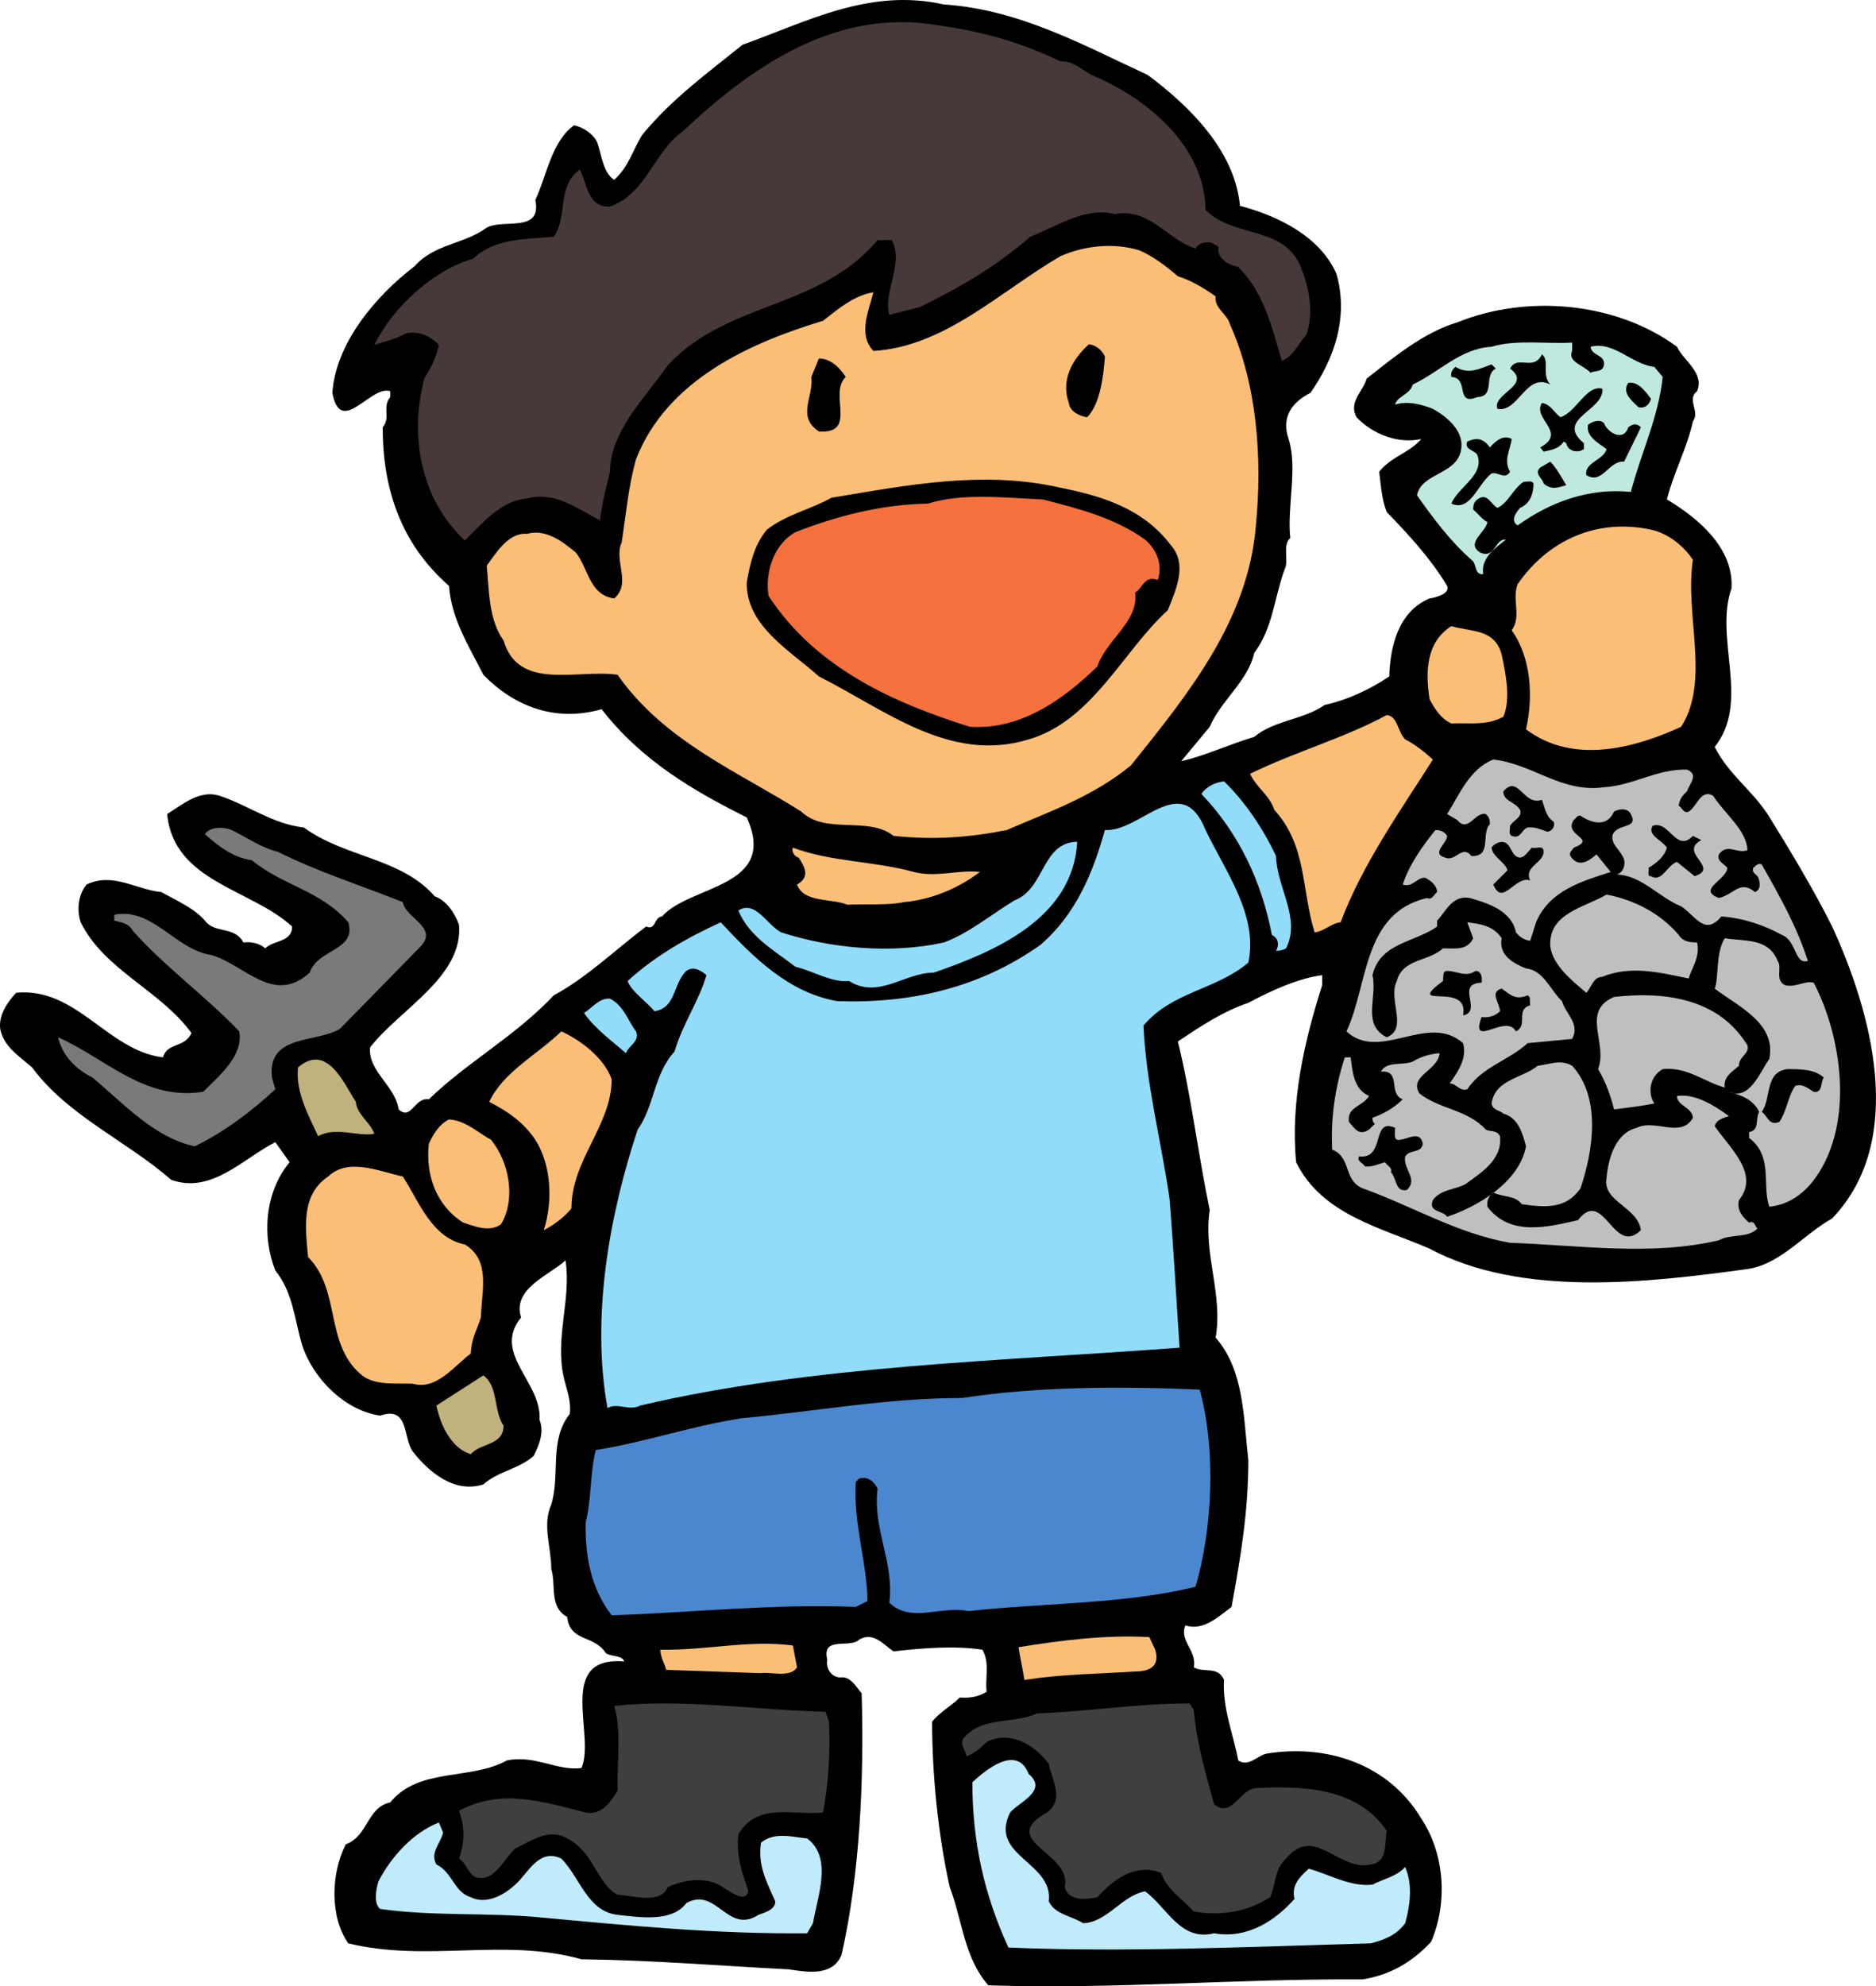 <svg xmlns="http://www.w3.org/2000/svg" width="199.921" height="211.625"><path d="M122.307 7.983c4.558 3.395 9.296 8.133 9.832 13.946 4.023 1.07 8.492 3.214 10.28 7.238 1.34 4.648-.269 9.121-2.773 12.695-1.964.98-3.128 2.59-2.32 4.914.98 3.13-.18 7.153.176 10.547-.895.809-.09 2.414-.625 3.399-1.074 2.949-1.25 6.257-3.219 8.847-.625 2.953-3.574 5.098-4.738 7.867l-3.04 3.664c2.415-.535 5.098-1.785 7.778-2.59 2.145-1.788 5.184-1.788 7.508-3.398 2.414-.535 4.738-1.605 6.883-3.039.09-3.039.894-6.883 4.293-8.312.715-.09 2.234-.536 1.875-1.34-1.785-2.95-4.02-5.363-6.434-7.867-.535-1.34-.625-2.86-.805-4.29 1.25-1.609 3.309-2.058 4.47-3.488-2.505.54-5.184-.535-6.884-2.324-.894-1.61.715-2.77 1.075-4.11 2.949-2.324 6.078-4.917 9.652-5.992 7.508-3.039 16.984-2.144 23.422 2.594.715 1.52 2.949 2.774 2.144 4.739-1.164.894.356 2.144-.449 3.218-.625 2.86-2.055 5.453-2.77 8.313 3.31 1.965 7.153 5.183 6.883 9.472-1.878 5.368 2.055 12.07-1.789 16.899 1.52 2.95 3.758 4.379 5.633 7.148 2.324 3.754 4.824 7.867 6.883 11.98 4.11 8.938 8.047 22.704 0 31.106-3.04 1.7-5.363 4.739-8.852 5.364-10.992 1.519-24.312 3.039-34.054-2.145-5.094-2.234-11.442-3.574-14.215-9.207-.625-6.438.894-12.961 2.773-18.86v-1.074c-2.593.356-5.363 1.61-7.867 2.95-2.683.894-5.094 2.503-7.508 4.113 1.43 5.808 2.145 11.976 3.395 17.965-.715 4.648 1.43 8.937.629 13.59 3.039 3.484 2.949 8.402 3.484 13.046 0 5.454-.805 10.282-1.789 15.645-1.43 1.074-3.039 2.594-4.914 1.969-.715 1.605 1.25 2.68.895 4.468.98.625 2.59-.18 3.214 1.34-.175 3.04.985 5.723 1.52 8.582 1.074.715 1.969-.449 2.953-.715 6.434-1.074 13.05 1.07 16.535 6.883 2.504 3.754 2.86 8.938 1.074 13.14-2.058 2.235-4.472 3.575-7.332 4.02-13.675-.085-26.28 1.075-39.867.63-2.594-2.954-2.77-6.973-4.11-10.462-1.253-5.628-1.878-12.066-1.878-17.609.625-.894 2.055-1.695 2.95-2.59 1.073.086 2.054-.09 2.859-.629-.176-1.52.359-3.039-.446-4.468-2.949-.446-6.437-.176-9.476.18-1.075-.716-2.145-2.145-3.664-1.25-.985.98-4.024-.45-3.395 2.144-.18.894.445 1.965 1.516 1.875.984-.086 1.609 1.074 2.148 1.699.266 9.207-.18 19.219-2.148 27.89-.98 2.325-3.754 1.79-5.63 1.52-7.062-.36-14.57-.984-22.077-1.074-8.313-2.324-16.36.36-24.852-1.695-1.965-2.774-1.879-7.422-.27-10.551 2.415-.895 2.235-3.934 4.739-4.469 3.039-3.754 8.582-2.324 12.426-4.469 3.039-.625 5.363 1.16 7.957.805 1.52-3.488-2.774-11.98 4.558-11.352-.27-.714-1.344-.449-1.969-.894-1.25-1.969-3.843-1.164-4.109-3.844-1.969-1.074-1.164-3.398-1.7-5.097 0-2.325-.983-4.735 0-6.883.981-3.305-.269-6.793 1.966-9.653.18-1.43-.36-2.68-.625-3.843-.985-4.29.804-8.313.18-12.516-1.79 1.61-5.723 3.039-4.739 6.078-3.129 3.844 2.235 6.883 1.965 10.906.539 1.34-.086 2.774-.625 3.844-1.61 1.43-3.754 1.61-5.363 3.04-3.13.984-5.809-1.34-7.508-3.485-1.074-1.434-.36-4.918-3.488-3.844-3.754-.539-7.149-3.934-8.313-7.512-.805-2.68-.98-5.629-2.86-7.953-1.429-3.574-1.16-8.312 1.52-11.531l-1.52-2.145c-3.484 1.786-6.792 5.54-11.085 4.024-4.824-4.203-10.992-6.797-14.836-11.98-1.43-1.25-3.04-2.235-3.399-4.114-.18-1.52.805-2.86 1.7-3.844 6.437-.625 9.742 6.168 15.644 6.883.445-1.605 2.324-.98 3.04-2.59-3.31-4.558-9.298-6.707-11.802-11.8-.445-1.34-.265-2.95.625-4.024 2.774-1.34 5.278.54 7.957.805 1.61.894 3.485 1.699 4.649 3.039 1.074 1.43 3.129.539 4.113 2.328.89-.094 1.696.086 2.32.625.895-.895 2.864-.625 2.864-2.324-4.38-4.024-12.606-4.739-13.32-11.98 1.699-1.071 3.488-2.59 5.542-1.966 3.04.985 5.72 3.04 9.028 3.395 4.379 3.219 10.37 3.219 13.945 7.332 1.25.445 2.145 1.785 2.594 3.04.445 5.538-6.258 8.937-9.477 13.05-.27 2.504 2.684 4.11 3.04 6.613 1.34 1.25 1.699-1.34 3.218-1.07 3.934-3.848 9.297-6.793 13.317-11.086 3.488-1.875 6.527-4.828 9.835-7.328 1.07.445.805-.985 1.696-1.074 3.039-3.399 12.426-3.04 9.031-10.547-5.543-2.774-11.176-5.993-15.465-11.532-5.008 1.43-9.387-.359-12.605-3.668-1.52-3.039-3.395-5.898-3.664-9.472-5.094-4.469-7.063-10.281-7.063-16.895.895-1.074-.09-2.144.805-3.218v-.625c-2.055-.715-5.274 4.914-6.168.18.36-5.274 4.558-10.282 8.762-13.5 2.144-2.415 5.273-2.325 7.687-4.11 1.79-.985 5.899.625 5.184-2.95 1.25-2.683 1.699-6.167 4.113-7.956.98.18 2.144.984 2.5 1.875.45 1.343.629 3.218 1.789 3.933 1.52-1.34 1.969-3.129 2.95-4.738 3.128-3.844 6.972-6.613 10.726-9.652 6.793-2.415 13.5-6.079 21.453-4.29 8.047.536 14.75 4.29 21.723 7.508"/><path fill="#47393a" d="M113.01 6.542c1.43-.09 2.324.984 3.488 1.52 5.898 2.503 11.887 7.597 11.977 14.3 3.039 3.13 8.582 1.524 10.28 6.438.802 2.054 1.25 4.738.446 6.883-.805.894-1.34 2.234-2.594 2.773-1.07-3.578-1.875-7.242-4.648-10.012-.98-.18-2.055-.804-2.145-1.789.27-.539-.445-.539-.714-.805-.625-.09-1.34 0-1.696.625-2.953-.894-4.918-4.378-8.582-3.664-3.133-.804-6.078 1.25-9.031 2.414-3.574 3.13-7.598 5.454-11.797 7.508l-3.219.805c-.715-2.414 1.61-5.453.27-7.957H93.52c-6.253 7.422-15.91 6.437-22.343 13.32-2.414 3.489-6.168 7.063-6.168 11.352-.45 1.789-.895 3.578-1.075 5.183-2.414-1.25-4.828-3.128-7.777-2.324-2.68.18-4.738 2.594-6.613 4.473-4.649-4.293-5.988-11.086-4.293-17.344.715-1.07 1.254-2.234 1.52-3.484-.891-.985-2.235-1.52-3.485-1.25-1.074.625-2.684.98-3.398 1.25 1.968-4.024 6.257-7.957 10.55-9.207 2.235-2.145 5.45-2.059 8.579-2.325 1.523-2.144.269-5.363 2.773-7.152.715 1.25.805 4.113 3.219 3.934 3.843-1.34 4.738-5.899 7.687-7.957C80.115 7.08 89.053.823 99.96 2.698c4.648.625 9.031 1.879 13.05 3.844"/><path fill="#fbbe76" d="M125.525 29.436c1.43.446 2.77 1.25 4.024 2.145-.18 1.254 1.25 1.879 1.515 2.95 2.864 6.347 3.489 14.214 2.774 21.452-.805 10.012-7.063 17.79-13.32 25.567-4.02 3.308-8.668 4.918-13.227 6.883-4.023.804-7.777 1.074-12.07.625-2.68-2.145-7.239-.09-9.832-2.59-6.614-4.203-14.57-7.422-19.575-14.575-4.293-.625-10.55 1.79-12.156-3.664-1.61-2.234-1.523-5.363-1.789-7.953.98-1.343 2.324-3.578 4.29-3.398 1.968-.535 3.663.715 5.183 1.969 1.343 1.609 1.43 4.558 4.113 4.914 1.879-1.61-.09-4.024.805-5.989.445-2.949.715-5.988 1.52-8.847 3.308-8.492 12.245-12.426 19.933-14.75 1.699-1.34 3.308-2.684 5.363-3.04-.445 1.876-1.7 4.47 0 6.255 7.598-.446 13.5-6.344 19.934-10.098 2.68-1.164 5.722-1.434 8.402-.625 1.43.625 2.77 1.605 4.113 2.77"/><path fill="#bfe9de" d="M167.537 37.39c-.535 1.164 1.254 1.523 1.969 2.328.445-.27 1.34 0 1.43-.895.085-1.074-1.344-.894-1.43-1.879 2.5-.625 4.379 1.88 6.793 2.145l.89 1.074c-.445 4.289-2.32 8.133-3.394 12.246-4.469-.445-8.582 1.07-12.067 3.574-.804-.535-.18-1.34.266-1.875 1.074-.449 1.43-1.52 1.43-2.593-.176-.36-.625-.18-1.07-.18-1.165.805-1.61 2.234-2.774 2.773-.715-.36-1.07-1.699-2.145-.894-.355.265-.445.625-.445 1.074.535.445.98 1.07 1.52 1.34-.18 1.07-2.325 2.234-.805 3.219 1.61.8 1.61-1.524 2.77-1.344-1.16.894-2.68 1.969-2.415 3.668-.98.086-.625-1.074-1.25-1.524-2.234-1.964-4.113-4.468-5.808-6.882.535-2.5 4.469-2.145 4.738-5.094.176-1.875-1.61-3.309-3.043-4.113-1.16-.446-2.68-.891-4.02-.446.176-.894 1.61-1.074 1.876-2.144 2.863-1.34 5.093-3.844 8.402-4.024 2.594-.804 5.992-.27 8.582-.445v.89"/><path d="M117.748 38.018c-.18 2.325-.535 5.004-1.879 6.434-.805-.09-1.875-.625-1.965-1.52-.894-2.5.446-4.738 2.145-6.257.715.09 1.43.629 1.699 1.343m47.465 2.95c-2.59-1.34-3.399 3.039-5.633 2.59-.625-1.61 3.758-2.5 1.344-4.29.804-1.52 2.5.36 3.394-1.52.895.716-.09 2.145.895 3.22m-75.086-.805c-1.879 1.785 1.34 6.078-2.86 5.809-2.414-1.61-.539-3.664-.804-5.809l.805-1.969c1.25 0 2.234.985 2.859 1.969m69.277-.895c-1.344.715 0 2.95-1.969 3.04-2.414.984-.804-2.055-2.769-2.145-.09-.445.09-.805.445-1.074 1.344.804 2.414.27 3.844-.266l.45.445m16.535 3.219c-.18.625-.626 1.07-1.34.895-.715-.715-1.79-1.52-1.075-2.594 1.075-.18 1.88.984 2.414 1.7m-5.183-1.075c.265 2.324-5.094 3.219-1.965 5.812v.625c-.629.446-1.7.266-1.879-.625l-.27-.18c-.535.805-1.34.895-2.144 1.071l-.36-.445c2.954-1.61-.89-3.04.18-4.738.985.18 1.164.894 1.969 1.519 1.695-.535 2.77-3.484 4.469-3.039"/><path d="M173.525 45.526c.36-.27.805-.539 1.344 0-.629 1.25-1.164 2.414-1.789 3.664-1.61-.18-2.324 2.504-4.023 1.43-.266-1.34 1.878-1.61 2.144-2.77-.805-.625-2.234-1.34-1.965-2.593.446-.356 1.25-.625 1.7-.176.355.98 2.054 2.055 2.59.445M158.78 47.67c.534-.624 1.429-1.429 2.32-.894-.176 1.254-.891 2.235-.176 3.489-.54.89-1.254 0-1.969.175-1.52 1.164-2.234 4.114-4.289 3.22.715-1.786 3.574-3.04 2.77-5.185-.266-.535-1.43-.535-1.07-1.43.98-.448 1.694-.359 2.413.626m8.133 4.023c-.894.27-1.61.535-2.414-.18-.09-.535-1.074-1.074-.36-1.699l1.075-.625c.625.625 1.164 1.61 1.699 2.504m-53.902.27c4.468.89 8.847 2.234 11.8 6.168 1.786 2.054.446 4.824-.359 6.883-4.738 4.289-8.043 11.796-14.836 13.765-8.402 2.59-15.375-3.219-22.347-6.707-2.954-2.68-7.778-5.363-7.688-10.012.355-2.054.805-4.02 2.145-5.628 2.054-1.61 4.648-2.145 6.882-3.399 8.047-1.34 16.18-2.95 24.403-1.07"/><path fill="#f5713e" d="M122.037 57.503c1.254 1.074 1.879 2.683 1.344 4.293-1.43-.54-1.61.89-2.414 1.34.445 3.039-3.13 5.093-4.024 7.867-3.754 3.664-8.312 6.793-13.586 6.433-7.957-2.5-16.359-6.168-21.453-13.945-.36-2.234.356-5.36 2.86-6.793 4.379-1.695 9.027-2.95 14.12-3.039 3.669-1.16 8.227-.625 12.247-.445 3.844.984 7.691 1.965 10.906 4.289"/><path fill="#fbbe76" d="M180.408 59.647c-.894 5.903 1.879 12.875-1.25 17.79-5.098 2.324-11.531 4.023-16.535.269.8-3.484.535-7.688-1.523-10.547 1.074-1.52 0-3.219.628-4.918 3.22-4.648 8.403-7.062 14.211-5.808 1.7.355 3.399 1.609 4.47 3.214M160.03 69.749c.445 2.059.98 4.738.179 6.617-1.79.98-3.578.625-5.543.715-1.164-.535-1.79-1.61-2.324-2.594-.45-2.949-.36-6.078 2.324-7.777 2.144.629 4.648.27 5.363 3.039m-10.281 9.031c1.074.535 2.059 1.34 2.95 2.145-3.575 5.633-7.509 11.172-9.833 17.34-.984.09-1.785.984-2.77 1.074-1.429-4.649-.804-9.207-4.292-13.051-.535-1.61-1.875-2.324-2.59-3.844 4.738-2.324 9.922-3.754 14.57-6.258 1.16.09 1.16 1.79 1.965 2.594"/><path fill="#bfbfbf" d="M170.935 83.874c3.125-.18 5.63-1.969 8.848-1.875 1.34.535.18 1.605 0 2.32-.535.45-.805.895-.894 1.52.359.18.539.894 1.074.629.894-.54 1.25-2.414 2.59-1.7 1.254 1.965 3.578 3.665 3.668 5.809-1.075.45-2.145-.805-3.04.45-.269.714.536.98.895 1.429 0 1.25-3.308 2.324-.894 3.219 1.609-.36 2.234-1.97 3.843-.63.715-.265.535-1.25.266-1.695-.266-.27-.625-.449-.445-.894.27-.18.445-.535.894-.36 1.875 3.31 3.754 6.618 4.918 10.282-1.433.445-1.164-2.145-2.773-2.774-1.965-1.07-4.114-1.785-6.438-1.964-1.785 2.144-2.77-.09-4.289-1.075-2.414-.98-4.203-3.304-6.883-3.394.805-.18 1.07-1.34.625-1.965-.355-.719-1.16-1.254-1.07-2.148.355-1.43 2.86-.625 1.965-2.325-.36-.715-1.34-.535-1.79-.265-.804 1.785-2.5 1.16-3.573.445-.36-.09-.45.27-.715.445-1.164 1.7 2.59 1.969 0 2.953-.18.266-.54.536-.36.895.805 1.25 1.88.625 2.774-.18l1.52 1.875c-3.044.985-6.528 1.965-7.958 5.364l-.625 1.968c-.625-.09-1.074-.36-1.52-.894-.448-2.324-3.038-3.13-4.917-3.664-1.875-.36-2.59 1.52-3.485 2.41v.629c-2.324 1.699-6.078 1.699-6.882 5.183.535 2.414-1.164 5.274 1.52 6.614 2.323-.895.089-4.024 1.07-5.989.628-2.414 3.398-2.054 4.917-3.484 1.25 0 2.594.266 3.22-1.074l-.626-1.7c1.43.18 2.77.36 3.664 1.7-.36 1.789 1.25 2.68 2.594 3.218 1.875.176 2.59 2.325 3.84 3.485.36 1.344 1.969 2.414 1.074 4.023l-4.738.45c-2.055 1.875-4.828 2.5-6.434 4.914-.805.27-1.164-.625-1.879-.625.895-1.25 1.88-2.68 1.43-4.29-3.754-3.308-8.848 2.055-12.426-1.253 2.324-4.914 1.7-12.606 8.582-14.211.535.265.715-.36 1.074-.63 0-.714-.714-1.25-1.253-1.519-.891-.09-1.34 1.074-2.41.715.714-2.144 2.054-4.02 3.484-5.808.535 0 .984.18 1.25.625 0 .804-1.785 1.878-.176 2.324 1.07.449 1.785-1.43 2.77-.176 2.234.086.984-2.414 1.968-3.398 0-.45-.09-.805-.449-1.075-1.16-.265-1.875 2.059-3.04.625l-1.073-.625c1.343-2.144 2.414-4.828 4.918-5.808 4.203.445 7.242 3.574 11.8 2.949"/><path fill="#91dcf9" d="M135.982 91.206c.09 3.394 2.684 6.613 1.075 9.832-.27.176-.625.266-1.075.266.36-.625.27-1.34-.445-1.7-1.074-5.629-3.488-10.812-7.508-15.015.535-.805 1.52-1.25 2.41-1.34 2.235 2.144 4.204 5.094 5.543 7.957"/><path d="M164.318 85.214c.27.715.45 1.879 1.254 2.324.176.535-.18.984-.625 1.074-.719-.18-1.254-.539-2.148-.449-.715.27-.715 1.254-1.7.895-.355-.18-.175-.715-.175-1.07.355-.63 1.34-.895 1.07-1.7-.535-.895-1.785-.895-1.785-1.969 1.605-1.875 2.144 1.61 4.11.895"/><path fill="#91dcf9" d="M128.475 88.433c2.144 4.468 5.632 9.117 4.558 14.124-3.484 2.95-8.043 3.04-11.176 6.704.27 6.168 1.88 12.246 2.774 18.414.445 5.453.715 10.547 1.074 15.91-18.863 1.43-39.242 1.879-57.48 6.168-1.16.625-2.41-.356-3.485.27-1.789-9.833.27-20.829 3.219-29.68 1.789-2.5 1.7-5.899 3.934-8.313.804-2.86 2.59-5.363 3.394-8.133-.625-.539-1.43-.984-2.144-.449-1.43 1.344-1.07 3.934-3.395 4.293-.809-.984-2.504-2.144-2.863-3.219 3.039-2.77 6.437-4.648 9.922-6.257 3.488 3.753 7.242 7.507 12.425 8.402 7.868.27 15.196-1.43 21.633-5.988 3.844-3.305 5.633-7.778 6.883-12.246 3.754.265 8.133-6.434 10.727 0"/><path d="m180.408 89.058.895.449c-2.504 1.34 2.054 2.949-.715 3.843l-1.875-1.52c-1.074.356-1.61 2.235-2.774 1.52-.445.086-.18-.628-.265-.894.8-.45 1.695-1.164 1.965-2.145-.536-.804-2.145-1.343-1.52-2.324 1.79-.629 2.504 2.95 4.29 1.07"/><path fill="#7a7a7a" d="M29.611 90.757c4.29 2.144 8.848 3.574 13.317 5.363.27 1.7 3.843 2.684 1.879 4.738l-8.582 8.758c-2.504 1.524-7.778.54-7.243 5.188l.36 1.25c-2.504 2.324-5.453 4.558-8.582 6.078-4.29-.895-7.598-4.559-10.907-7.328-1.785-.895-3.214-2.325-3.664-4.293 5.188 2.324 9.207 6.793 15.465 5.812 1.79-1.789 4.293-3.844 3.844-6.437-3.398-3.575-8.133-7.063-11.352-10.727-.445-.805-1.253-.894-1.968-1.074v-.625c4.113-.805 6.527 3.754 10.37 4.293 3.575 1.07 6.614 5.36 10.458 1.875.894-2.59 5.008-2.324 4.113-5.363-2.95-3.399-7.062-3.934-10.281-6.614-1.965-.27-3.485-1.43-5.004-2.773.535-.805 1.965-.805 2.86-.445 1.609.804 3.128 1.878 4.917 2.324"/><path fill="#91dcf9" d="M114.799 89.683c-.45 8.222-8.852 11.71-15.285 13.945-3.13 0-5.899 2.86-9.032.894-1.875.18-3.843-1.074-5.718-1.52-2.325-1.788-4.918-3.218-6.079-5.987 1.786-1.165 3.04 1.52 4.56 2.324 5.273 1.699 11.71 2.324 17.339 1.074 2.684-.984 5.008-2.953 7.508-4.473 3.308-1.25 2.863-6.168 6.707-6.257"/><path d="M163.248 90.311c.445.176 1.25-.359 1.25.446 0 1.164-2.145 1.61-1.43 3.039-1.61-.535-2.949 2.86-3.933.445l1.52-1.52c-.27-.89-1.61-1.43-1.7-2.41.27-.449 1.164-.894 1.7-.359.445.445.534 1.34 1.34 1.43.538-.09.804-.625 1.253-1.07"/><path fill="#fbbe76" d="M97.37 92.901c2.413.625 4.823-.265 7.058 0-2.235 1.7-5.094 2.95-8.133 3.219-1.61.355-4.024.18-5.988.27-1.79-.715-4.649-.18-5.368-2.149 1.434-.805.809-1.875.184-2.86-.36-.09-.809-.534-.629-1.07 4.024 1.52 8.672 1.43 12.875 2.59"/><path fill="#bfbfbf" d="M178.889 99.604c.449.715 1.164.809 1.968.809.356 1.605-.629 2.77-.894 3.84-3.04-.625-6.168-1.43-9.207-.18-.985 0-1.164 1.164-1.7 1.7-1.609-1.34-3.574-2.95-3.843-4.915-.266-3.578 3.754-4.203 5.988-5.543 2.953.535 5.813 2.059 7.688 4.29m10.546 2.773c.54.715-.355 2.054.81 2.594 1.16.265 2.144-.54 3.038-.27 3.129 5.988 4.379 15.555-.18 21.273-1.253 1.52-2.773 2.415-4.558 2.594-.805-2.414.445-5.363-2.149-7.332v-.625c1.164-.18.63-1.43 1.075-2.144-.625-1.34-1.965-1.79-3.22-2.145 2.24.98 3.31-2.144 4.294-3.488.805-3.844-3.399-5.63-5.813-7.508.45-1.074.09-3.844 1.075-5.363 2.054.355 4.648-.09 5.628 2.414"/><path d="M157.256 103.448c.629 0 .715.719.629 1.254-2.864.09.175 3.04-1.97 3.484.716-3.754-6.433-.445-2.144-3.664.09-.449-.09-1.074.446-1.074 1.074 0 1.968.719 3.039 0m5.543 2.594c.36.18.18.625.27 1.07-1.61.45-.18 2.149-1.52 2.774-1.074-1.965-4.918 1.964-3.664-1.52.715.09 1.43-.09 1.965-.625 0-.805-1.16-2.058.18-2.414.98.715 1.519 1.254 2.769.715"/><path fill="#bfbfbf" d="M185.951 110.96c.984 1.16-.715 1.52-.625 2.59-.715.629-1.7 1.164-1.52 2.324-2.234-.625-4.023-2.234-6.617-1.965-1.43.805-1.605 2.594-.89 3.664-1.43.27-2.774.445-4.293.625-.356-1.43-.89-2.95-1.7-4.289 1.075-2.77-1.874-6.168 1.7-7.687 5.363-.625 10.906.18 13.945 4.738"/><path fill="#91dcf9" d="M67.78 109.886c.445 1.074-.805 1.52-1.075 2.324-1.43-1.25-3.395-2.684-4.469-4.29.895-.538 1.61-1.609 2.774-1.519 1.52.805 1.875 2.324 2.77 3.485"/><path fill="#bfbfbf" d="M175.674 109.26c.98-.359 2.41-.359 3.215-.269.27.625-.266.895-.625 1.344h-1.25c-.45.535 1.785 2.234-.27 2.144-.36-2.238-5.184.356-2.77-2.593-.359-.27-.18-.715-.18-1.075.536-.355 1.52-.355 1.88.45"/><path fill="#fbbe76" d="M65.185 114.98c0 4.917-4.289 8.581-4.289 13.769-.714.89-1.878 1.785-2.949 2.32 1.07-3.304.805-7.773-1.52-10.457-1.253-1.52-2.769-2.414-4.292-3.219 1.523-3.214 5.097-5.003 7.687-7.507 2.149.984 4.559 2.863 5.363 5.093"/><path fill="#bfbfbf" d="M153.416 112.21c-.18 1.879-3.309 2.414-2.148 4.293 2.148 1.695 5.097 1.695 7.062 3.84.45.27 1.164 0 1.52.714.27 2.504-1.965 3.844-3.665 5.098-1.164.625-2.593.535-3.488 1.7-.535 1.34 1.074 1.07 1.52 1.785 3.218-1.07 7.691-3.665 8.406-7.508-.36-1.34-.809-3.04-2.414-3.485-.36-.359-1.164-.359-1.254-1.074.36-2.594 3.309-2.683 4.918-4.023 1.43-.176 2.414-.715 3.664 0 3.129 3.398 2.234 9.117.895 13.05-1.52 2.235-3.754 2.055-6.258 1.7-.715-.985-2.055-.715-3.04-1.25-.445.355-.714.804-.624 1.52 2.414 3.218 6.523 2.144 9.652 1.429 2.773-3.574 3.754 3.933 6.707 1.07-.36-2.5-4.113-3.039-3.668-5.539.18-2.144.984-4.828 3.219-5.363 1.965-.985 4.738 1.16 5.988-1.074-.086-1.16-1.695-1.25-1.695-2.325 1.965-.265 3.93.985 5.539 2.145-.535.18-1.34.36-1.52 1.074 1.61 2.324 4.828 5.094 2.594 7.867-.27 1.07.356 1.786 1.07 2.41.63-.265.63.45.895.63-1.07 1.07-2.86.535-4.11 1.25-7.242 1.699-14.75.535-22.257.269-5.633-.984-10.461-3.934-15.735-5.813-2.054-.89-1.16-3.304-3.218-4.113-.176-3.215.27-6.523 1.343-9.832h.625c.18 1.344.27 3.399 1.965 4.113-.715 1.164-2.414 1.164-2.144 2.774.625.715 1.074 1.515 2.144.8l.63-.624c-.27-.09-.27-.446-.27-.625 1.25-.446 2.324-1.075 3.218-1.965-1.609-.625-.09-3.13-2.324-2.95.625-1.163 2.324-.628 3.395-1.074.894-.535 1.789-.804 2.863-.894"/><path fill="#bfb27c" d="M37.924 117.393c.09 1.34 1.52 2.149 1.965 3.399-1.7.355-4.11-.805-5.989.266-1.07-2.325-2.414-4.735-2.144-7.329 3.129-2.68 4.918 1.79 6.168 3.664"/><path d="M194.353 114.804c-.355.445-.09 1.699-1.07 1.52-.625-.36-1.164-.895-1.969-.63-.804 1.164-.894 2.684-1.699 3.848-1.16.445-1.25-.719-1.875-1.074 1.07-1.43.266-4.29 2.77-4.559 1.34 0 2.86 0 3.843.895"/><path fill="#fbbe76" d="M52.314 121.417c1.97 2.414 2.684 6.348 1.075 9.027-1.254.895-2.86.18-4.024-.18-2.949-1.874-4.023-5.183-3.664-8.402.445-.98 1.07-2.054 2.145-2.59 1.789.09 3.218 1.52 4.468 2.145"/><path d="M148.678 120.167c0 .445-.27 1.52.625 1.25.804-.09 2.054-.984 2.324.445-.18 1.074-1.34.54-1.879 1.344-.266 1.34 1.43 2.41.18 3.574-1.25.27-1.075-1.25-1.7-1.879.18-.535-.445-.715-.625-1.07-.714.18-1.34.535-2.144.445-.27-.445-.895-.535-.625-1.07 2.86.355 1.25-4.203 3.844-3.04"/><path fill="#fbbe76" d="M42.928 125.35c1.699 2.59 3.039 6.524 6.617 7.243 2.77 1.695 1.789 4.914 1.7 7.773-.45 1.434-.985 2.149-1.075 3.844-1.79 1.344-3.664 3.933-6.168 3.219-1.79-.09-4.203.27-5.633-1.075-3.754-3.304-2.055-8.937-5.539-12.422-.27-3.039-.809-6.617 2.145-8.582 2.144-2.054 5.453-.535 7.953 0"/><path fill="#bfb27c" d="M53.658 151.897c0 2.149-2.414 1.79-3.488 3.04-2.055-.626-3.219-3.04-3.664-5.184l5.004-3.215c1.61 1.16 1.074 3.75 2.148 5.36"/><path fill="#4b87ce" d="M127.85 148.054c1.785 6.527 1.34 14.93-.446 21.007-7.691 1.875-16.094 1.7-24.226 2.594-2.864-.629-6.078 1.34-8.403-.894.535-4.38-1.789-7.778-1.254-12.157-.355-.714-.98-1.343-1.964-1.074l-.356.36c-.27 4.558 1.16 8.312 1.25 12.69l-1.25.626c-8.941-.356-17.613.625-26.016.894-2.144-2.77-2.859-6.167-2.769-9.921.625-2.414.45-5.184 1.074-7.688 5.184-.805 10.278-2.594 15.64-3.398 7.778-.715 15.376-2.145 23.423-2.145 8.043-1.25 17.16-1.25 25.297-.894"/><path fill="#fbbe76" d="M123.111 175.765c.535 1.789-.625 2.324-2.144 2.324-4.203.27-7.688.27-11.801.894-.176-1.164-.445-2.324-.625-3.484 4.469-.719 9.297-1.344 13.945-1.074l.625 1.34m-38.171 1.878c-.712 1.16-2.86.446-3.84.625l-10.102-.355c-.18-.719-.625-1.344-.625-2.148 4.824.09 9.473-1.07 14.121-.446l.445 2.324"/><path fill="#3f3f3f" d="m87.982 182.382.356 1.07c.18 3.129-.09 6.797-.625 9.656-3.13.356-6.973-1.164-9.028 2.325-.269 2.324.446 4.199 1.07 6.078-.355 1.25-1.784.09-2.5-.27-1.609-1.34-4.202-1.07-6.077-.18-.895 1.88-3.668.895-5.364.805-2.234-1.16-2.504-4.558-5.363-5.988-1.969-1.16-3.844.27-5.543 1.07-1.344 1.254-2.234 3.668-4.293 3.04-.805-.532-.894-1.43-1.695-1.966.625-1.699.625-3.394 0-5.093 4.469-2.414 8.848-.985 13.496.18 1.7.355 2.68-1.165 3.398-2.325-.09-2.773.446-6.348-.359-9.027 7.332-.809 15.016.445 22.527.625m39.243-.18c.265 3.484 1.34 6.973 2.144 10.012 1.875 1.61 2.77-1.61 4.469-1.7 4.918-.265 10.816-.09 13.945 4.56-.27 1.25.18 3.308-1.7 3.573-3.398.809-5.987-4.289-9.026-.625-1.254 1.075-1.075 2.774-1.7 4.114-2.324 1.52-5.273 2.054-8.132 1.52-1.43-1.52-2.774-2.235-3.489-4.114-2.77-1.07-5.093.715-6.793 2.594-1.254.265-3.039.445-3.484-1.075.89-3.664-7.332-4.914-1.879-7.953 1.879-1.43.535-3.398.18-5.187-1.52-2.055-4.114-3.574-6.617-2.324-.715.714-1.34 1.253-2.145 1.52-.09-.626-.805-1.34-.27-1.966 1.97-2.324 5.278-1.43 7.778-2.594 5.183-.175 10.726-1.07 16.27-1.07l.449.715"/><path fill="#bfebfb" d="M109.615 188.995c2.145 1.79-1.074 3.04-1.969 4.113-2.324 4.649 4.649 5.274 4.114 9.473.715 1.434 2.414 1.52 3.664 2.324 2.594-.09 4.113-2.95 6.613-3.394 2.324 1.699 3.758 5.363 7.332 4.468 3.574.625 6.524-1.34 8.582-3.664-.36-1.43.535-2.328 1.52-3.218 2.234.625 4.468 1.964 6.793 1.699 1.16-.625 2.5-.809 3.484-1.88.805 1.88.539 4.024 0 5.99-.984 1.343-2.324 1.788-3.664 2.148-12.695.355-26.281.98-38.617.445-2.59-5.633-3.844-11.262-3.844-17.61 1.344-1.25 4.738-4.113 5.992-.894m-62.395 6.258c-.269 1.16-1.429 2.144-.714 3.394 1.699.809 1.875 2.953 3.664 3.489 1.61.804 3.488-.18 4.738-1.34 1.34-1.164 2.504-3.934 4.914-2.774 1.969 1.965 2.774 5.633 5.992 5.993 2.41.265 5.809.8 7.329-1.254 3.218-1.79 4.378 3.394 7.687 1.254.715-.27 1.79-.54 1.79-1.434-.985-2.234-1.88-3.844-1.52-6.258 1.43-1.16 3.214-.625 4.914-.445 2.773 2.054 1.074 6.258.625 9.027l-.625 1.074c-9.743.09-18.86-.804-28.516-1.699-5.719-.535-11.352-.09-16.984-.894-.715-.536-.446-2.145-.176-2.95 1.34-2.59 3.664-5.183 6.433-6.257l.45 1.074"/></svg>
